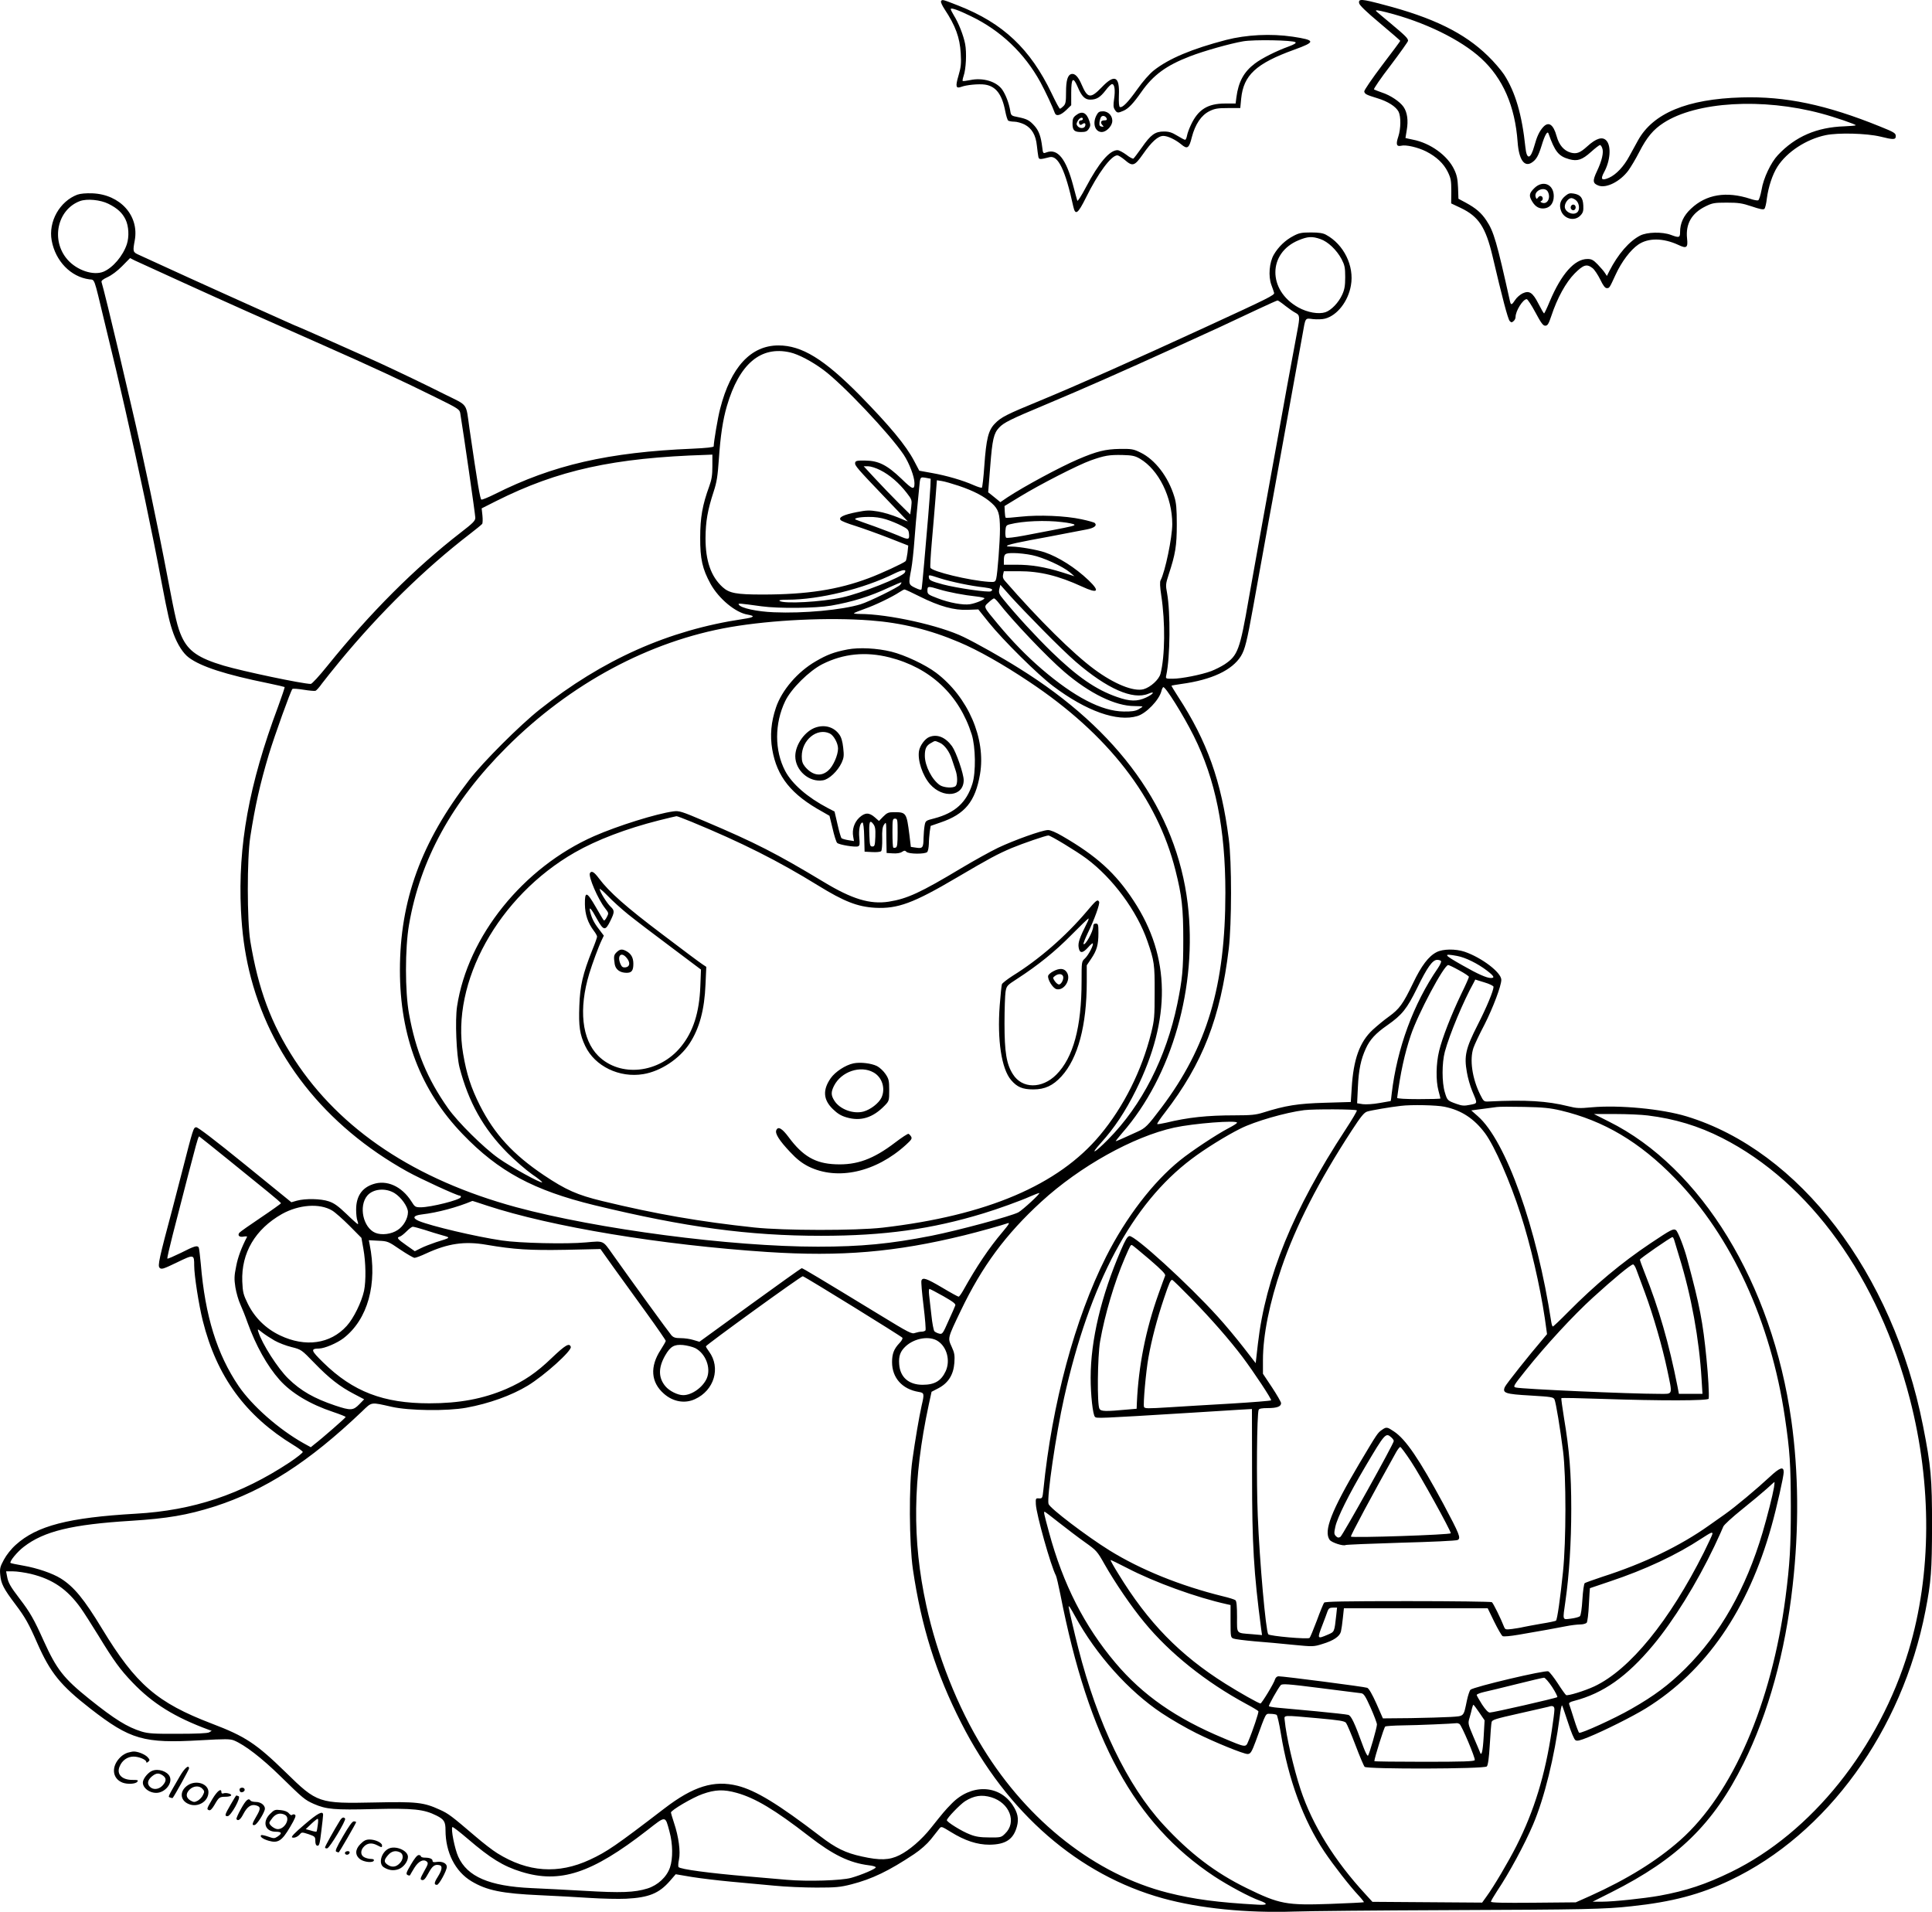 <?xml version="1.0" encoding="UTF-8"?>
<svg xmlns="http://www.w3.org/2000/svg" version="1.0" viewBox="0 0 1491.381 1475.708" preserveAspectRatio="xMidYMid meet">
  <g transform="translate(-100.089,1587.914) scale(0.1,-0.1)" fill="#000000" stroke="none">
    <path d="M8265 15870 c-4 -6 9 -34 28 -63 84 -127 117 -218 124 -338 5 -81 2 -108 -17 -173 -25 -85 -21 -103 22 -87 40 15 135 24 183 17 84 -13 131 -75 156 -206 7 -36 17 -68 23 -72 6 -4 27 -8 46 -8 20 0 56 -10 80 -22 56 -29 87 -82 95 -164 4 -32 8 -70 11 -83 5 -24 9 -25 87 -5 66 16 122 -100 183 -381 16 -71 35 -57 97 67 94 191 196 328 243 328 9 0 34 -16 57 -35 61 -53 76 -48 140 43 68 98 118 142 158 142 34 0 93 -28 138 -65 47 -40 61 -31 82 55 26 100 73 170 136 201 40 20 64 24 143 24 l95 0 7 73 c18 181 115 271 408 377 169 61 168 74 -10 101 -170 25 -357 15 -514 -25 -264 -69 -441 -143 -558 -235 -34 -27 -85 -85 -128 -146 -72 -101 -114 -144 -134 -137 -7 2 -10 34 -8 89 7 149 -33 168 -133 63 -86 -89 -109 -86 -155 22 -25 59 -51 86 -77 81 -30 -6 -43 -48 -43 -140 0 -75 -3 -91 -20 -108 -11 -11 -23 -20 -27 -20 -5 0 -33 53 -64 118 -165 344 -375 542 -718 677 -125 49 -127 50 -136 35z m231 -116 c229 -110 413 -285 536 -509 40 -74 97 -196 111 -237 10 -29 43 -21 87 20 l40 39 0 96 c0 115 15 127 50 45 30 -72 56 -98 96 -98 49 0 77 17 119 71 20 27 43 49 50 49 20 0 26 -47 16 -115 -7 -47 -6 -65 5 -82 17 -27 24 -28 67 -9 38 16 77 57 139 146 91 130 192 204 374 274 108 42 311 99 410 116 83 15 389 9 405 -7 7 -7 -10 -17 -53 -33 -94 -34 -206 -90 -260 -131 -85 -64 -127 -140 -143 -261 l-6 -48 -82 0 c-134 0 -208 -47 -263 -165 -13 -27 -27 -65 -30 -82 -3 -18 -10 -33 -15 -33 -5 0 -32 14 -61 32 -41 25 -63 32 -103 32 -67 0 -101 -24 -171 -125 -31 -43 -59 -81 -64 -84 -5 -3 -30 10 -55 30 -26 19 -56 35 -68 35 -61 0 -144 -98 -244 -287 -34 -65 -64 -111 -66 -103 -3 8 -17 61 -32 117 -55 207 -120 288 -206 256 -26 -10 -27 -10 -33 41 -10 81 -25 124 -58 162 -39 44 -59 55 -128 69 -53 10 -55 12 -61 50 -10 59 -34 121 -60 160 -44 65 -150 97 -249 76 -29 -6 -55 -9 -58 -7 -2 3 1 20 7 38 19 54 25 181 12 248 -13 67 -51 163 -88 222 -13 21 -23 42 -23 47 0 13 58 -7 156 -55z M9465 14989 c-33 -62 -11 -129 41 -129 32 0 73 39 80 75 8 44 -26 85 -71 85 -28 0 -37 -6 -50 -31z m79 -25 c4 -10 -2 -14 -19 -14 -27 0 -33 -18 -12 -39 10 -10 8 -12 -8 -9 -16 3 -19 10 -17 33 2 16 8 35 13 42 12 14 35 7 43 -13z M9306 14989 c-21 -16 -26 -29 -26 -63 0 -53 13 -66 67 -66 34 0 46 5 59 25 13 20 14 30 4 60 -22 67 -57 81 -104 44z m54 -29 c0 -5 -7 -10 -15 -10 -8 0 -15 -6 -15 -13 0 -21 12 -28 27 -15 17 13 28 4 20 -17 -8 -19 -41 -19 -57 0 -11 13 -11 20 0 40 13 25 40 35 40 15z M11492 15856 c2 -16 51 -64 161 -156 86 -72 157 -134 157 -136 0 -3 -63 -88 -141 -190 -77 -102 -139 -193 -137 -201 4 -20 16 -26 101 -52 82 -25 143 -64 164 -104 19 -38 18 -130 -2 -192 -20 -59 -14 -79 21 -71 37 10 130 -12 194 -44 80 -41 135 -93 167 -158 24 -50 27 -67 27 -150 l-1 -93 74 -35 c138 -66 192 -148 245 -371 75 -320 119 -488 133 -502 11 -12 17 -12 29 -1 9 7 16 21 16 32 0 47 57 138 86 138 7 0 37 -46 67 -102 44 -82 59 -103 76 -103 18 0 26 12 47 75 46 139 112 259 180 328 69 69 94 76 139 41 15 -12 41 -52 59 -88 22 -46 37 -66 50 -66 21 0 20 -1 69 105 45 98 114 190 174 231 77 53 192 52 309 -2 64 -31 76 -22 68 49 -12 113 35 196 144 249 51 25 67 28 162 28 90 0 118 -4 193 -29 61 -21 90 -27 98 -19 6 6 15 42 19 81 12 89 43 184 82 245 73 114 223 212 373 243 98 20 314 14 420 -11 104 -26 120 -25 120 4 0 22 -13 30 -120 73 -416 169 -733 235 -1070 225 -421 -12 -684 -122 -800 -332 -18 -33 -48 -88 -67 -122 -43 -80 -101 -141 -156 -166 -58 -25 -69 -13 -38 44 47 86 56 199 18 242 -30 34 -79 20 -150 -45 -54 -49 -81 -59 -126 -47 -53 15 -90 58 -109 127 -25 91 -62 116 -104 70 -29 -32 -48 -72 -68 -145 -29 -105 -59 -110 -69 -11 -26 251 -78 428 -165 562 -23 34 -78 99 -124 143 -182 178 -425 297 -811 397 -165 44 -189 45 -184 12z m212 -72 c291 -73 572 -210 730 -355 168 -154 262 -368 282 -647 10 -136 52 -195 109 -158 35 23 51 51 76 131 24 80 45 117 53 94 50 -141 78 -176 161 -199 62 -17 99 -5 167 56 33 30 65 54 70 54 4 0 13 -11 17 -24 13 -32 -2 -97 -41 -179 -35 -74 -33 -94 14 -111 60 -21 165 32 228 116 19 26 58 91 85 144 59 115 109 174 188 225 253 164 764 194 1217 72 102 -27 271 -85 266 -91 -3 -3 -43 -6 -88 -8 -213 -7 -379 -79 -513 -222 -54 -57 -112 -179 -126 -268 -8 -42 -19 -78 -26 -81 -7 -3 -34 2 -60 11 -186 61 -342 35 -459 -76 -57 -53 -84 -112 -84 -180 0 -44 -7 -46 -71 -22 -68 25 -184 22 -237 -5 -84 -43 -171 -143 -238 -274 l-19 -38 -15 23 c-8 13 -33 42 -56 66 -34 35 -48 42 -79 42 -99 0 -201 -114 -291 -327 -21 -51 -41 -93 -44 -93 -3 0 -22 33 -43 74 -45 88 -71 105 -124 80 -19 -10 -45 -32 -56 -50 -26 -40 -33 -42 -40 -11 -102 458 -125 539 -182 624 -39 59 -81 95 -160 138 l-56 30 -3 85 c-3 67 -9 98 -30 141 -51 108 -184 204 -318 230 -32 7 -58 12 -58 13 0 0 5 28 10 61 13 74 4 136 -24 178 -28 41 -102 91 -168 112 -29 10 -56 21 -61 24 -4 4 53 88 128 185 74 98 135 184 135 190 0 19 -19 38 -130 131 -58 48 -109 91 -114 96 -14 13 7 11 78 -7z M12844 14426 c-36 -36 -41 -54 -23 -89 24 -46 52 -67 89 -67 52 0 85 37 85 95 0 93 -85 127 -151 61z m107 -30 c22 -48 -8 -98 -48 -81 -12 5 -14 9 -5 12 6 3 12 11 12 18 0 22 -22 29 -35 11 -12 -15 -13 -15 -19 0 -20 52 73 90 95 40z M13083 14366 c-37 -31 -48 -67 -33 -111 22 -66 105 -88 151 -39 20 21 24 35 22 77 -3 59 -21 83 -74 92 -29 5 -41 2 -66 -19z m87 -36 c22 -22 27 -69 8 -88 -30 -30 -98 -1 -98 42 0 30 28 66 51 66 10 0 28 -9 39 -20z M13127 14286 c-8 -20 16 -39 30 -25 14 14 6 39 -12 39 -7 0 -15 -6 -18 -14z M1599 14377 c-138 -52 -226 -209 -199 -355 29 -158 147 -280 290 -299 44 -6 33 24 114 -313 90 -372 103 -425 161 -680 107 -469 215 -978 284 -1350 48 -251 61 -308 91 -392 31 -84 75 -153 119 -185 94 -70 283 -131 613 -198 67 -14 123 -27 126 -29 2 -3 -21 -71 -51 -153 -225 -601 -310 -1074 -286 -1571 9 -177 28 -315 63 -465 156 -653 583 -1196 1221 -1551 101 -56 384 -186 405 -186 7 0 10 -6 8 -12 -8 -22 -229 -77 -308 -78 -43 0 -47 3 -73 45 -75 118 -192 170 -298 133 -86 -29 -129 -95 -129 -196 0 -33 4 -72 10 -86 5 -14 7 -26 3 -26 -3 0 -43 35 -88 79 -63 60 -94 83 -136 97 -62 21 -181 23 -247 5 l-42 -12 -358 291 c-239 194 -364 289 -377 288 -21 -3 -22 -5 -110 -348 -26 -102 -58 -223 -70 -270 -107 -400 -118 -451 -102 -467 14 -14 27 -10 133 41 132 64 134 64 134 -24 0 -77 36 -305 66 -425 108 -432 331 -736 703 -962 36 -22 67 -45 69 -51 2 -6 -45 -43 -103 -82 -375 -247 -743 -370 -1185 -395 -521 -30 -764 -93 -927 -240 -36 -32 -72 -78 -92 -115 -30 -55 -33 -69 -28 -119 6 -66 25 -104 117 -226 75 -99 104 -151 169 -300 101 -229 179 -325 410 -505 309 -240 412 -269 848 -244 196 11 231 11 262 -2 83 -35 213 -135 356 -275 177 -173 187 -182 258 -214 96 -42 158 -48 462 -40 308 7 388 -1 487 -51 57 -29 68 -47 68 -112 0 -171 75 -319 200 -394 118 -71 236 -95 530 -108 118 -5 292 -15 385 -21 94 -6 220 -9 280 -6 175 9 253 41 337 137 l45 52 124 -21 c68 -11 203 -27 299 -36 96 -9 247 -23 335 -31 88 -9 236 -15 330 -15 148 0 182 3 268 25 160 41 290 104 484 233 51 34 100 78 130 115 26 33 55 70 64 81 16 20 17 20 90 -25 108 -67 203 -98 297 -98 126 1 186 41 213 141 16 58 6 107 -34 166 -107 159 -323 163 -472 8 -51 -52 -63 -67 -158 -186 -72 -91 -168 -173 -243 -210 -78 -39 -151 -41 -290 -10 -125 27 -201 64 -322 157 -323 247 -496 353 -638 389 -182 45 -341 -4 -564 -175 -377 -289 -443 -334 -576 -396 -244 -113 -478 -97 -714 50 -36 22 -112 81 -170 131 -184 157 -207 175 -274 205 -124 57 -178 63 -501 56 -434 -9 -445 -6 -689 233 -228 222 -311 277 -571 376 -421 161 -585 302 -845 730 -140 231 -218 326 -320 390 -64 40 -181 80 -289 99 -52 9 -96 18 -99 21 -10 10 52 86 102 124 156 121 373 173 826 201 284 18 436 44 645 110 391 126 728 342 1140 734 79 76 65 73 230 36 132 -30 427 -34 575 -7 176 32 348 94 474 170 130 79 343 271 333 300 -11 33 -43 13 -146 -85 -118 -114 -215 -180 -352 -240 -180 -77 -363 -111 -594 -111 -355 0 -589 90 -819 315 -96 94 -100 107 -31 108 42 1 137 41 188 80 187 145 263 419 201 725 l-6 31 74 -4 c71 -3 76 -5 168 -68 52 -35 102 -64 111 -64 9 0 50 15 90 34 167 77 296 96 464 67 217 -37 335 -44 615 -39 l266 6 104 -146 c58 -80 171 -237 253 -350 81 -112 147 -208 147 -213 0 -5 -18 -36 -39 -69 -85 -130 -76 -251 25 -339 70 -62 161 -78 239 -42 150 68 201 243 109 368 -13 17 -24 35 -24 40 1 11 738 545 748 541 33 -13 765 -466 769 -475 3 -7 -7 -25 -22 -40 -44 -46 -58 -84 -58 -148 0 -121 78 -209 206 -230 43 -7 44 -13 22 -107 -19 -85 -50 -266 -71 -418 -28 -194 -25 -644 4 -845 65 -441 178 -802 373 -1185 353 -695 905 -1174 1557 -1354 283 -78 644 -114 1013 -102 112 4 641 9 1174 11 1071 4 1225 7 1430 30 312 33 531 91 760 200 749 355 1329 1155 1509 2080 44 225 50 312 51 655 0 371 -8 461 -70 775 -234 1180 -954 2122 -1825 2387 -191 58 -519 89 -732 70 -93 -9 -117 -8 -180 8 -164 41 -329 51 -613 37 -39 -2 -41 -1 -68 53 -62 125 -83 271 -52 361 8 24 46 105 85 179 66 130 130 300 130 346 0 57 -152 172 -284 217 -69 23 -167 22 -215 -3 -62 -31 -118 -105 -182 -239 -78 -162 -106 -200 -186 -258 -37 -26 -93 -73 -126 -103 -101 -94 -149 -228 -162 -451 l-7 -106 -201 -6 c-209 -6 -302 -21 -477 -76 -54 -17 -91 -21 -216 -21 -215 0 -364 -16 -532 -57 -35 -8 -66 -13 -68 -10 -3 3 24 43 59 88 292 379 429 732 493 1264 23 196 24 670 0 850 -57 444 -167 753 -390 1095 -30 46 -54 86 -52 87 1 1 36 7 77 13 234 32 391 106 459 215 31 51 46 111 95 382 24 136 47 262 50 278 3 17 12 66 20 110 38 210 74 413 80 440 9 51 215 1185 231 1275 23 131 18 124 81 116 30 -3 72 -2 93 4 94 25 178 134 199 256 27 150 -55 317 -192 391 -23 13 -55 18 -117 18 -72 0 -92 -4 -135 -27 -62 -32 -116 -84 -151 -144 -35 -60 -44 -167 -19 -234 9 -25 19 -52 21 -61 6 -17 -45 -42 -521 -261 -573 -264 -995 -451 -1290 -573 -253 -104 -297 -126 -344 -175 -51 -52 -67 -117 -82 -328 -6 -89 -15 -165 -19 -167 -4 -3 -32 6 -62 19 -85 38 -214 75 -322 94 l-99 18 -39 74 c-63 121 -190 273 -421 509 -276 279 -447 384 -627 384 -213 0 -368 -168 -450 -488 -18 -67 -49 -253 -50 -291 0 -7 -55 -13 -162 -18 -651 -27 -1080 -126 -1526 -350 -52 -26 -99 -45 -105 -43 -10 3 -29 117 -92 547 -29 205 -7 174 -190 265 -159 80 -362 177 -505 243 -124 57 -631 282 -635 282 -2 0 -32 13 -67 29 -35 16 -144 65 -243 109 -99 44 -335 151 -525 237 -190 87 -364 166 -387 177 -47 21 -48 25 -32 112 35 190 -112 354 -326 363 -50 2 -93 -2 -116 -10z m239 -71 c70 -35 107 -70 132 -121 25 -52 29 -132 10 -191 -30 -90 -107 -181 -180 -212 -78 -32 -205 10 -278 93 -130 148 -80 386 96 452 54 20 158 10 220 -21z m9355 -272 c59 -20 126 -84 164 -155 24 -47 28 -65 28 -139 0 -67 -5 -95 -23 -135 -28 -62 -85 -121 -130 -136 -53 -17 -138 -2 -209 37 -237 132 -236 421 3 519 70 29 104 31 167 9z m-8783 -334 c365 -166 609 -275 1085 -485 371 -164 615 -277 867 -402 179 -88 187 -94 192 -125 23 -137 116 -782 116 -805 0 -24 -17 -41 -113 -115 -355 -275 -697 -617 -1030 -1030 -61 -76 -118 -138 -127 -138 -62 0 -523 97 -672 141 -195 58 -273 112 -324 223 -33 73 -48 135 -109 456 -78 410 -191 947 -280 1325 -84 362 -126 540 -180 761 -24 99 -47 187 -50 195 -4 11 10 22 46 39 31 14 77 48 113 85 l61 62 35 -18 c19 -9 186 -85 370 -169z m8512 -181 c28 -22 64 -47 80 -55 33 -17 34 -31 13 -141 -8 -43 -28 -152 -45 -243 -17 -91 -33 -178 -36 -195 -10 -58 -65 -361 -74 -410 -5 -27 -23 -126 -40 -220 -37 -205 -118 -650 -130 -720 -5 -27 -16 -90 -25 -140 -9 -49 -20 -112 -25 -140 -68 -393 -84 -436 -186 -504 -26 -17 -72 -40 -103 -52 -75 -28 -230 -59 -298 -59 -55 0 -55 0 -49 28 30 138 33 482 6 633 -12 62 -11 71 13 145 51 155 62 219 62 384 0 123 -4 167 -19 215 -47 154 -148 286 -261 341 -55 27 -68 29 -160 28 -111 -2 -177 -18 -322 -80 -142 -61 -416 -209 -544 -293 l-56 -38 -24 20 c-13 11 -34 28 -47 38 l-23 18 16 202 c16 207 27 253 68 297 36 39 89 65 352 175 307 129 579 249 1010 445 328 149 373 170 640 296 77 36 144 66 148 66 4 0 31 -18 59 -41z m-3822 -360 c65 -15 168 -69 257 -135 150 -111 512 -494 620 -655 43 -65 83 -170 83 -219 0 -55 -14 -51 -100 33 -112 107 -177 140 -280 141 -64 1 -75 -2 -78 -17 -4 -21 14 -42 237 -275 91 -95 168 -175 169 -177 2 -2 -31 11 -75 30 -43 18 -112 39 -154 46 -67 11 -89 10 -165 -5 -102 -20 -142 -40 -124 -61 6 -8 57 -28 113 -45 56 -18 171 -59 256 -92 l153 -60 -6 -57 c-4 -30 -10 -59 -14 -63 -16 -16 -194 -98 -286 -132 -237 -89 -476 -126 -818 -126 -203 0 -257 10 -309 57 -90 82 -132 203 -132 378 1 131 16 216 63 360 24 73 31 119 40 250 12 178 31 305 62 410 95 325 261 466 488 414z m-600 -878 c0 -68 -5 -103 -24 -155 -53 -145 -70 -242 -70 -396 -1 -165 17 -243 80 -358 64 -115 193 -222 286 -237 62 -11 52 -21 -35 -34 -576 -86 -1084 -313 -1572 -700 -151 -120 -435 -403 -541 -541 -372 -481 -536 -932 -536 -1470 0 -510 160 -929 484 -1265 278 -289 547 -434 1018 -549 702 -170 1191 -236 1750 -236 485 0 853 51 1255 174 106 32 286 97 359 130 32 14 63 26 69 26 14 0 -127 -130 -161 -149 -55 -29 -461 -139 -672 -181 -315 -62 -542 -84 -875 -84 -674 0 -1700 135 -2330 305 -779 212 -1357 597 -1711 1139 -181 279 -279 542 -341 915 -25 156 -26 638 0 805 37 237 74 404 143 635 44 145 169 493 182 506 4 4 43 1 87 -6 43 -7 85 -11 92 -8 7 3 30 28 50 57 21 28 83 105 137 171 314 380 657 715 1001 980 50 38 93 74 98 80 4 5 5 35 2 65 l-6 55 113 57 c474 238 907 334 1621 356 l47 2 0 -89z m3301 57 c144 -85 249 -297 249 -504 0 -104 -55 -368 -90 -434 -7 -12 -5 -51 5 -117 32 -208 29 -471 -6 -605 -12 -45 -77 -104 -131 -119 -77 -20 -226 40 -380 154 -164 121 -429 383 -691 684 -14 15 -17 30 -13 47 l6 26 116 0 c163 0 305 -35 488 -119 123 -57 141 -38 49 50 -102 97 -230 178 -338 215 -60 20 -198 44 -254 44 -81 0 -30 17 144 50 94 17 215 40 270 51 55 10 128 24 162 31 60 11 85 30 65 50 -5 5 -51 18 -103 29 -125 27 -327 35 -468 20 -62 -7 -115 -11 -117 -8 -3 3 -6 24 -7 47 l-2 43 120 73 c152 93 447 244 545 279 107 38 143 44 245 42 78 -2 98 -7 136 -29z m-2005 -88 c71 -35 145 -99 203 -174 42 -54 42 -56 36 -111 l-8 -57 -89 88 c-49 49 -130 133 -180 187 l-90 97 34 0 c19 0 61 -13 94 -30z m387 -125 c-2 -33 -9 -136 -17 -230 -8 -93 -22 -255 -31 -360 -9 -104 -18 -196 -20 -203 -3 -9 -16 -6 -50 10 -52 25 -52 28 -30 143 8 42 19 145 25 228 6 84 16 193 21 242 5 50 12 119 15 155 8 90 7 88 51 81 l38 -7 -2 -59z m219 4 c116 -39 198 -82 255 -134 52 -47 62 -81 63 -199 0 -96 -19 -345 -29 -383 -7 -26 -11 -28 -57 -25 -150 10 -440 80 -451 109 -3 7 2 97 11 200 9 104 22 253 28 332 l11 143 38 -6 c21 -3 80 -20 131 -37z m-561 -259 c35 -11 89 -33 119 -49 50 -25 55 -32 58 -65 4 -44 -5 -45 -80 -12 -30 13 -113 45 -184 71 -71 25 -136 48 -144 52 -28 10 21 22 96 22 46 1 95 -6 135 -19z m1359 -21 c47 -5 89 -14 94 -19 8 -8 -12 -13 -179 -45 -44 -8 -138 -26 -209 -40 -74 -14 -134 -21 -139 -16 -4 4 -7 28 -5 52 3 39 6 44 34 51 101 26 276 33 404 17z m-232 -255 c85 -17 236 -86 292 -133 l35 -30 -94 30 c-135 42 -239 59 -352 59 l-99 0 0 29 c0 56 7 61 76 61 36 0 100 -7 142 -16z m-983 -135 c-22 -35 -340 -161 -485 -192 -160 -35 -444 -50 -480 -27 -10 7 8 10 60 10 245 0 587 84 825 202 66 32 97 35 80 7z m273 -44 c85 -27 243 -60 340 -70 58 -7 75 -16 52 -30 -17 -11 -264 25 -370 53 -89 24 -105 32 -108 50 -4 27 -7 27 86 -3z m-308 -50 c-16 -20 -242 -131 -305 -150 -143 -44 -442 -72 -670 -62 -130 5 -255 32 -271 59 -7 12 0 11 176 -13 132 -18 417 -15 535 5 166 29 304 72 450 141 50 23 92 40 94 39 2 -2 -2 -10 -9 -19z m1100 -348 c91 -93 206 -204 255 -246 242 -209 441 -296 560 -247 56 24 41 -2 -17 -29 -69 -32 -124 -31 -224 4 -164 57 -307 156 -506 349 -119 116 -274 284 -371 404 -34 41 -38 52 -32 80 l8 33 80 -90 c45 -50 156 -166 247 -258z m-800 313 c72 -22 193 -45 288 -55 34 -4 62 -10 62 -14 0 -11 -68 -39 -112 -46 -53 -8 -159 11 -249 46 -74 28 -79 32 -79 60 0 34 5 35 90 9z m-150 -55 c152 -76 267 -108 372 -103 l81 3 80 -100 c109 -136 381 -405 497 -492 258 -194 496 -278 651 -231 68 20 167 123 185 192 3 14 10 28 14 31 15 9 155 -215 235 -375 169 -338 245 -716 245 -1212 0 -719 -141 -1190 -493 -1658 -108 -143 -124 -159 -187 -187 -30 -14 -79 -36 -108 -49 -29 -13 -55 -24 -58 -24 -3 0 19 28 49 63 386 441 583 1132 506 1772 -87 717 -532 1338 -1302 1816 -130 82 -328 193 -427 241 -182 89 -583 178 -803 178 -28 0 -48 3 -44 6 3 3 41 19 84 34 78 27 211 91 268 129 17 11 33 20 38 20 4 1 57 -24 117 -54z m604 -42 c110 -143 382 -428 513 -540 195 -167 394 -264 541 -264 34 0 62 -2 62 -4 0 -3 -15 -12 -32 -22 -24 -13 -55 -17 -113 -16 -170 2 -381 112 -633 328 -117 101 -225 211 -339 348 -113 136 -111 130 -71 166 18 17 37 31 42 31 4 0 18 -12 30 -27z m-983 -143 c238 -18 459 -72 684 -168 143 -60 335 -168 540 -305 609 -405 989 -895 1130 -1457 49 -194 60 -290 60 -535 0 -233 -7 -303 -46 -495 -86 -415 -274 -784 -535 -1047 -106 -107 -144 -125 -54 -25 103 114 187 240 270 407 272 549 267 1028 -18 1461 -140 214 -286 346 -550 499 -51 30 -94 48 -112 47 -46 -1 -263 -79 -385 -137 -60 -29 -186 -99 -280 -155 -320 -192 -420 -238 -564 -261 -144 -22 -283 20 -501 152 -366 220 -525 302 -921 470 -179 76 -195 81 -241 75 -131 -18 -426 -110 -611 -191 -547 -241 -976 -773 -1058 -1315 -16 -107 -5 -374 19 -470 70 -269 184 -473 371 -661 58 -58 143 -132 189 -164 46 -31 81 -60 78 -62 -9 -10 -243 119 -336 185 -116 82 -315 279 -391 387 -160 227 -249 441 -301 730 -31 171 -31 504 0 685 86 502 332 951 752 1370 493 493 1104 821 1730 929 322 55 756 76 1081 51z m-1383 -1554 c388 -160 670 -302 978 -492 201 -124 304 -164 440 -172 175 -9 295 35 634 235 248 146 310 179 420 226 87 36 264 97 284 97 17 0 215 -120 292 -177 204 -151 392 -406 472 -638 53 -153 57 -180 56 -395 0 -189 -2 -214 -27 -315 -72 -289 -212 -569 -394 -787 -322 -387 -876 -622 -1678 -715 -209 -24 -763 -23 -990 1 -421 45 -757 103 -1178 205 -189 46 -278 85 -448 199 -238 160 -381 316 -494 539 -69 138 -102 240 -129 398 -96 552 273 1217 862 1554 169 97 398 184 647 247 72 18 134 33 138 33 4 1 56 -19 115 -43z m5912 -1036 c64 -12 157 -58 228 -112 56 -43 64 -58 32 -58 -33 0 -99 29 -222 99 -145 82 -151 92 -38 71z m-125 -40 c3 -5 -8 -30 -25 -55 -188 -273 -315 -618 -356 -967 -3 -32 -7 -58 -8 -58 0 0 -39 -7 -86 -15 -49 -9 -104 -12 -129 -9 l-44 7 6 126 c6 133 23 213 61 296 31 69 76 118 167 181 114 80 150 126 229 286 78 160 119 218 155 218 13 0 27 -4 30 -10z m140 -71 c41 -22 75 -45 75 -50 0 -6 -26 -65 -59 -132 -79 -165 -147 -340 -171 -440 -24 -98 -26 -229 -5 -307 8 -30 15 -57 15 -60 0 -3 -75 -5 -168 -5 -105 0 -167 4 -166 10 25 191 57 339 105 482 54 163 256 543 289 543 6 0 44 -18 85 -41z m265 -127 c0 -30 -53 -158 -123 -295 -92 -181 -105 -239 -83 -363 7 -44 26 -109 41 -145 43 -102 44 -96 -17 -108 -44 -9 -61 -8 -103 7 -70 25 -72 26 -91 90 -23 76 -23 225 0 312 36 134 143 391 224 536 l11 22 71 -22 c38 -11 70 -27 70 -34z m-378 -926 c131 -27 229 -92 313 -205 74 -101 192 -370 273 -621 77 -236 151 -558 188 -807 l17 -122 -36 -43 c-99 -115 -280 -343 -289 -364 -22 -48 2 -56 198 -67 164 -10 176 -12 185 -31 11 -27 43 -219 66 -401 24 -194 24 -690 -1 -930 -21 -205 -44 -367 -54 -376 -4 -3 -54 -14 -112 -23 -58 -10 -121 -22 -140 -26 -19 -5 -59 -11 -87 -15 -49 -6 -53 -5 -62 17 -24 62 -84 184 -94 190 -7 4 -298 8 -648 8 -497 0 -639 -3 -647 -12 -5 -7 -31 -69 -56 -138 -26 -69 -51 -129 -56 -134 -12 -12 -308 14 -319 28 -19 26 -67 562 -81 916 -11 270 -7 781 7 817 4 9 25 13 70 13 71 0 103 12 103 38 0 9 -32 64 -70 122 l-70 105 0 105 c0 192 51 445 144 715 109 320 286 666 541 1057 71 109 96 140 120 147 27 9 179 35 260 44 80 10 276 6 337 -7z m898 -29 c332 -79 607 -242 881 -523 436 -448 739 -1106 848 -1844 39 -264 45 -361 46 -690 0 -316 -8 -444 -41 -700 -107 -820 -410 -1519 -814 -1876 -181 -160 -409 -301 -695 -430 l-110 -49 -327 -3 c-233 -2 -328 0 -328 8 0 6 22 43 48 83 92 137 212 359 277 512 88 207 165 522 206 833 6 51 14 90 18 87 3 -3 23 -63 46 -132 23 -72 47 -130 57 -136 13 -9 36 -3 100 23 123 50 341 159 445 223 463 287 789 760 969 1407 40 142 94 383 94 416 0 46 -30 36 -108 -37 -99 -92 -266 -232 -347 -289 -35 -25 -90 -64 -122 -86 -222 -158 -504 -294 -823 -396 -69 -23 -130 -45 -136 -49 -6 -5 -14 -61 -18 -127 -4 -69 -12 -122 -19 -128 -7 -7 -38 -15 -69 -19 -68 -8 -65 -19 -43 135 29 201 45 456 45 710 0 276 -14 454 -56 704 -13 82 -23 151 -20 153 2 3 145 0 318 -6 442 -15 818 -15 819 2 4 35 -4 178 -17 307 -28 286 -52 410 -147 763 -25 97 -74 221 -89 231 -21 13 -36 5 -198 -103 -221 -148 -426 -319 -635 -530 -60 -61 -113 -111 -117 -111 -4 0 -9 15 -12 33 -111 729 -351 1401 -567 1590 l-51 45 84 11 c45 6 97 13 113 15 17 3 111 3 210 1 148 -3 199 -8 285 -28z m-1575 1 c3 -3 -36 -70 -88 -149 -403 -615 -617 -1139 -676 -1653 l-17 -149 -96 124 c-53 68 -141 174 -196 234 -227 251 -642 630 -683 623 -15 -2 -31 -29 -65 -108 -153 -354 -234 -698 -234 -985 0 -136 17 -286 33 -302 13 -13 8 -14 755 32 136 9 294 18 352 22 l105 6 1 -504 c0 -548 13 -756 70 -1192 l7 -49 -79 7 c-124 10 -114 -1 -114 134 0 83 -4 121 -12 128 -7 6 -52 20 -99 31 -327 81 -632 204 -874 354 -174 108 -460 325 -470 358 -15 46 57 539 120 820 198 886 524 1497 984 1843 100 76 267 180 378 235 109 55 348 124 491 142 74 9 397 8 407 -2z m2245 -39 c210 -26 392 -81 575 -174 678 -345 1208 -1082 1449 -2015 171 -661 168 -1353 -9 -1940 -227 -755 -751 -1408 -1370 -1710 -197 -96 -347 -146 -555 -184 -119 -21 -355 -46 -442 -46 l-73 0 145 73 c512 258 787 526 1019 993 193 389 323 860 380 1374 50 443 46 874 -10 1275 -149 1058 -695 1952 -1409 2307 l-115 58 165 0 c91 0 204 -5 250 -11z m-3170 -56 c0 -5 -30 -24 -67 -43 -95 -50 -285 -176 -374 -248 -208 -168 -417 -441 -570 -744 -241 -479 -417 -1133 -484 -1800 -7 -64 -8 -66 -34 -65 -25 2 -26 0 -24 -45 4 -80 115 -475 155 -551 5 -10 20 -75 34 -144 219 -1122 574 -1772 1189 -2178 108 -71 272 -159 348 -186 70 -25 64 -37 -15 -32 -306 17 -489 41 -692 92 -557 141 -1078 549 -1427 1116 -196 317 -354 717 -438 1103 -110 506 -104 972 19 1547 l22 101 54 28 c75 40 115 103 122 195 4 59 1 77 -21 125 -31 68 -32 64 71 279 164 342 346 588 621 840 298 273 709 502 1025 572 152 33 486 59 486 38z m-7785 -287 c116 -94 254 -206 308 -250 53 -43 97 -81 97 -85 -1 -3 -70 -53 -155 -110 -85 -57 -159 -109 -166 -117 -17 -21 0 -37 33 -30 16 3 28 2 26 -2 -43 -83 -71 -157 -84 -227 -15 -73 -16 -98 -6 -163 7 -42 24 -101 38 -131 14 -31 39 -93 55 -139 64 -178 152 -336 248 -444 91 -102 236 -189 414 -248 53 -18 97 -35 96 -39 0 -6 -183 -166 -242 -211 l-27 -22 -58 32 c-190 107 -395 288 -499 440 -167 246 -259 542 -292 943 -6 65 -13 122 -16 127 -11 18 -34 11 -136 -41 -56 -27 -103 -48 -106 -45 -3 3 16 85 41 183 211 819 196 764 210 756 6 -4 106 -84 221 -177z m1282 -257 c51 -32 103 -105 103 -146 0 -49 -34 -109 -79 -138 -49 -33 -124 -42 -173 -22 -94 40 -130 205 -62 287 45 53 141 62 211 19z m710 -95 c501 -165 1349 -305 2168 -359 569 -37 986 -2 1520 129 107 26 299 80 328 91 28 11 20 -2 -36 -69 -100 -118 -196 -260 -301 -448 -15 -27 -31 -48 -35 -48 -5 0 -62 31 -127 70 -122 72 -150 81 -160 55 -4 -8 4 -96 16 -195 12 -99 19 -184 15 -190 -3 -5 -17 -10 -30 -10 -13 0 -36 -5 -51 -10 -24 -10 -47 2 -268 137 -471 287 -598 363 -606 363 -5 0 -184 -128 -399 -284 l-391 -284 -47 14 c-25 8 -69 14 -98 14 -41 0 -56 5 -72 23 -17 19 -305 415 -455 627 -75 106 -65 101 -204 89 -149 -14 -513 -6 -650 15 -203 30 -544 111 -639 150 -54 23 -45 43 23 51 120 14 273 55 389 104 1 1 50 -15 110 -35z m-1192 -39 c22 -13 82 -66 133 -117 l93 -94 15 -85 c19 -105 21 -246 5 -324 -19 -86 -80 -212 -134 -271 -126 -139 -319 -166 -514 -73 -110 52 -196 137 -249 244 -35 72 -39 87 -43 173 -8 220 100 403 306 520 131 73 291 85 388 27z m713 -149 c42 -14 104 -33 137 -42 67 -19 69 -17 -50 -54 -38 -13 -91 -33 -116 -46 l-46 -23 -64 45 c-71 50 -79 60 -51 68 10 3 33 22 52 41 19 19 40 35 47 35 8 0 49 -11 91 -24z m9645 -73 c3 -10 21 -71 41 -136 92 -296 154 -636 172 -944 l7 -113 -91 0 -91 0 -11 58 c-65 329 -144 603 -254 878 -20 50 -36 95 -36 100 0 9 238 173 251 174 4 0 9 -8 12 -17z m-4048 -156 c96 -83 125 -113 120 -125 -4 -10 -27 -72 -51 -140 -99 -277 -154 -555 -167 -837 l-2 -50 -70 -6 c-172 -16 -206 -15 -217 6 -19 33 -15 403 5 520 36 206 111 458 191 644 43 99 45 103 56 99 5 -2 66 -52 135 -111z m3758 -79 c9 -24 38 -104 66 -178 65 -176 135 -419 172 -595 42 -201 47 -185 -63 -185 -229 0 -1061 37 -1106 49 -23 6 -19 13 77 133 154 193 367 424 519 562 157 143 292 255 309 255 6 1 18 -18 26 -41z m-3425 -233 c144 -148 285 -309 384 -440 90 -120 228 -329 221 -335 -5 -4 -143 -15 -308 -25 -165 -9 -383 -23 -484 -29 -160 -10 -184 -10 -189 3 -8 20 15 276 34 381 25 140 66 297 121 460 39 116 50 140 62 140 5 0 76 -70 159 -155z m-1925 29 c77 -44 97 -60 92 -72 -3 -10 -27 -63 -53 -120 -43 -98 -47 -103 -71 -97 -14 3 -31 12 -37 18 -6 7 -17 62 -23 122 -7 61 -15 131 -18 158 -3 26 -2 47 3 47 4 0 52 -25 107 -56z m-5162 -343 c30 -17 89 -40 131 -50 75 -19 76 -20 174 -121 115 -119 198 -184 308 -241 l78 -41 -38 -39 c-47 -48 -66 -49 -186 -9 -163 55 -265 113 -362 208 -81 79 -202 268 -231 361 -7 24 -7 24 31 -6 22 -17 64 -44 95 -62z m5120 -4 c70 -46 97 -151 60 -232 -35 -75 -85 -105 -178 -105 -107 0 -174 58 -181 159 -5 63 9 100 50 138 69 64 185 83 249 40z m-1873 -54 c80 -42 123 -153 89 -233 -30 -69 -115 -130 -182 -130 -43 0 -107 32 -138 69 -55 66 -55 144 -1 238 40 69 69 86 137 80 31 -3 74 -14 95 -24z m8327 -1075 c-11 -64 -50 -218 -88 -348 -129 -435 -327 -783 -596 -1050 -127 -126 -239 -210 -416 -311 -130 -75 -390 -193 -404 -185 -5 4 -23 51 -40 106 -17 55 -34 106 -37 114 -4 11 6 18 38 26 226 59 408 188 610 430 157 188 337 478 473 764 34 72 65 141 69 152 4 12 68 71 144 132 75 60 162 133 192 160 30 28 57 51 58 52 2 0 1 -19 -3 -42z m-5518 -273 c60 -47 149 -115 200 -151 87 -62 94 -69 149 -167 81 -143 209 -331 308 -450 195 -238 475 -462 788 -631 49 -26 90 -51 93 -56 4 -7 -43 -150 -79 -234 -19 -46 -17 -47 -190 26 -367 153 -624 332 -835 582 -239 283 -404 607 -512 1006 -40 148 -43 160 -34 160 3 0 53 -38 112 -85z m5043 -85 c0 -6 -30 -70 -66 -143 -266 -530 -572 -906 -846 -1035 -75 -35 -205 -75 -218 -67 -5 3 -34 43 -64 90 -30 46 -63 88 -73 93 -21 12 -579 -120 -601 -142 -7 -7 -20 -46 -28 -85 -26 -125 -19 -118 -126 -125 -51 -3 -189 -7 -307 -9 l-215 -2 -50 114 c-33 73 -58 117 -71 122 -19 8 -645 89 -685 89 -11 0 -22 -10 -26 -22 -9 -33 -104 -188 -113 -188 -13 0 -162 84 -270 152 -352 221 -598 473 -828 850 -35 56 -61 103 -59 105 2 2 59 -26 127 -61 213 -111 536 -228 772 -280 l27 -6 0 -125 c0 -121 1 -126 23 -134 12 -5 85 -14 162 -21 77 -6 211 -18 297 -27 154 -15 159 -15 226 6 87 26 134 58 144 96 4 17 11 64 15 105 l8 75 555 0 555 0 50 -103 c28 -57 57 -107 65 -112 9 -5 60 0 125 11 177 30 285 50 362 65 40 8 90 14 111 14 22 0 44 6 51 13 6 7 14 70 17 140 4 70 7 127 8 127 1 0 69 23 151 51 276 92 517 205 710 332 74 48 85 53 85 37z m-12980 -310 c168 -41 280 -118 384 -263 25 -35 86 -131 136 -212 120 -197 169 -264 264 -363 156 -163 327 -269 591 -366 l20 -7 -20 -12 c-13 -7 -96 -11 -240 -11 -186 -1 -229 2 -280 17 -113 35 -209 95 -405 252 -198 159 -252 228 -352 449 -75 167 -106 221 -185 324 -74 97 -89 124 -98 175 l-7 37 53 0 c30 0 92 -9 139 -20z m8060 -327 c162 -297 414 -578 668 -747 70 -47 191 -117 268 -155 140 -70 364 -161 395 -161 23 0 32 15 63 98 84 231 74 212 114 212 21 0 42 -4 48 -8 5 -4 20 -68 32 -142 58 -357 174 -672 337 -915 73 -108 192 -261 264 -338 24 -26 42 -49 40 -51 -2 -2 -119 -8 -259 -13 -339 -12 -393 -2 -646 122 -243 119 -440 269 -644 491 -277 301 -507 780 -655 1359 -30 116 -75 311 -75 322 0 13 14 -8 50 -74z m2016 10 c-15 -134 -13 -129 -66 -152 -82 -35 -83 -34 -40 77 16 42 34 89 39 105 8 21 17 27 42 27 l31 0 -6 -57z m1666 -555 c26 -40 44 -76 40 -79 -9 -8 -494 -119 -521 -119 -12 0 -33 22 -60 63 -22 35 -41 68 -41 73 0 5 26 16 58 23 31 7 145 34 252 61 107 27 202 49 210 49 8 0 36 -32 62 -71z m-1473 -49 c20 -3 32 -22 73 -113 26 -59 48 -117 48 -128 0 -25 -59 -230 -69 -241 -5 -4 -20 25 -35 65 -70 193 -94 242 -117 250 -13 4 -125 16 -249 28 -124 11 -256 23 -293 27 -37 3 -69 9 -71 12 -4 6 69 137 91 162 10 13 53 10 305 -22 161 -20 304 -39 317 -40z m911 -149 l41 -60 -7 -125 c-7 -120 -17 -158 -30 -118 -4 10 -26 63 -50 118 -42 99 -42 102 -29 145 7 25 16 57 19 73 4 15 8 27 11 27 2 0 23 -27 45 -60z m580 23 c0 -16 -9 -87 -20 -159 -51 -346 -137 -625 -273 -893 -61 -121 -176 -316 -232 -392 l-33 -46 -424 3 -423 3 -53 58 c-239 259 -410 534 -501 808 -55 167 -112 415 -123 535 -4 42 -23 41 257 16 165 -15 203 -21 216 -35 8 -10 41 -88 73 -172 32 -85 64 -160 71 -168 19 -19 923 -17 943 3 9 9 17 63 23 167 5 85 11 163 14 175 4 18 29 26 217 68 117 27 218 49 223 51 32 11 45 4 45 -22z m-733 -111 c17 -10 124 -264 118 -279 -3 -10 -88 -13 -390 -13 -212 0 -385 2 -385 5 0 22 75 262 84 267 6 4 67 8 136 9 109 1 387 13 415 17 6 1 15 -2 22 -6z m-5579 -532 c143 -40 294 -130 557 -334 188 -146 313 -206 463 -225 29 -3 53 -10 53 -16 1 -11 -108 -58 -190 -81 -76 -21 -334 -29 -496 -15 -71 6 -206 18 -300 26 -304 26 -519 55 -536 72 -4 5 -3 31 3 58 13 61 -2 176 -38 283 -13 40 -24 76 -24 80 0 18 169 117 244 143 98 35 164 37 264 9z m1965 -34 c142 -43 199 -193 106 -281 -29 -29 -34 -30 -122 -29 -69 0 -106 6 -148 23 -64 24 -179 96 -179 110 0 16 102 122 141 147 69 43 128 52 202 30z m-2484 -265 c26 -95 27 -208 4 -276 -25 -74 -94 -138 -174 -163 -100 -31 -203 -35 -489 -18 -146 8 -330 18 -408 21 -324 15 -494 88 -564 243 -27 60 -58 215 -45 228 3 4 57 -38 119 -91 175 -150 273 -211 413 -254 299 -93 543 -13 970 319 149 116 140 117 174 -9z M7543 10866 c-104 -20 -159 -41 -246 -92 -140 -81 -261 -223 -306 -356 -38 -112 -47 -216 -29 -323 36 -211 146 -349 388 -482 l54 -31 24 -98 c12 -54 28 -104 35 -111 15 -15 139 -35 161 -27 14 5 15 17 10 68 -6 61 6 116 25 116 6 0 12 -47 13 -112 l3 -113 59 -3 c32 -2 63 1 69 7 5 5 9 48 8 95 -2 64 2 91 13 108 19 26 18 33 19 -107 l2 -110 48 -3 c30 -2 57 2 70 11 19 12 24 12 35 1 16 -18 143 -19 160 -2 7 7 12 35 13 63 0 27 4 70 7 95 l7 44 75 26 c190 64 270 162 306 373 47 274 -92 596 -339 783 -82 62 -241 137 -346 163 -111 27 -247 34 -338 17z m323 -61 c317 -80 539 -289 636 -595 30 -97 33 -292 5 -381 -45 -144 -134 -225 -294 -267 -67 -17 -68 -18 -75 -57 -4 -22 -7 -65 -8 -95 -1 -74 -7 -82 -57 -74 l-41 6 -11 92 c-22 172 -24 176 -120 176 -42 0 -53 -5 -82 -34 l-33 -34 -33 29 c-44 38 -75 37 -119 -3 -39 -37 -57 -92 -47 -147 l6 -34 -44 7 c-24 4 -48 11 -52 15 -5 5 -19 53 -31 107 l-23 99 -54 28 c-156 82 -274 185 -327 285 -83 158 -83 366 0 539 46 96 185 234 288 286 161 81 333 98 516 52z m64 -1354 c0 -84 -3 -110 -14 -114 -8 -3 -17 -3 -20 0 -3 4 -6 55 -6 115 0 101 1 108 20 108 19 0 20 -7 20 -109z m-172 -31 c-3 -67 -5 -75 -23 -75 -18 0 -20 8 -23 84 -4 107 2 125 29 91 16 -21 19 -39 17 -100z M7301 10265 c-84 -26 -161 -132 -161 -223 0 -110 107 -204 214 -186 47 8 113 70 144 136 17 38 19 54 12 115 -5 48 -15 82 -30 102 -40 57 -109 78 -179 56z m104 -47 c31 -14 65 -75 65 -117 0 -51 -38 -138 -76 -170 -55 -49 -121 -38 -178 29 -20 25 -26 42 -26 81 0 126 117 222 215 177z M8174 10190 c-33 -13 -72 -66 -79 -108 -12 -72 27 -189 85 -256 101 -114 260 -95 260 31 0 49 -58 217 -90 262 -51 70 -115 96 -176 71z m81 -44 c37 -16 76 -69 95 -131 7 -22 19 -57 26 -78 17 -46 18 -109 2 -125 -18 -18 -89 -14 -121 6 -61 41 -117 149 -117 228 0 55 12 79 48 98 33 19 27 19 67 2z M5555 9140 c-15 -24 62 -203 117 -272 28 -36 29 -38 13 -68 -9 -18 -19 -29 -23 -25 -4 3 -32 50 -62 103 -70 121 -85 125 -84 22 1 -81 23 -145 69 -206 14 -18 25 -38 25 -45 0 -6 -16 -53 -37 -103 -73 -183 -95 -277 -100 -431 -6 -158 3 -221 46 -311 74 -155 263 -247 448 -216 134 22 279 118 356 235 77 117 116 261 124 458 l6 135 -30 20 c-16 10 -157 115 -312 233 -277 209 -406 323 -486 429 -38 51 -57 62 -70 42z m295 -319 c52 -42 200 -155 329 -251 l233 -175 -5 -130 c-8 -203 -55 -350 -150 -466 -168 -206 -469 -238 -638 -70 -127 127 -152 362 -69 636 23 75 72 209 95 256 l17 36 -37 49 c-39 50 -57 87 -69 137 -11 45 9 24 54 -59 50 -90 64 -92 102 -14 34 69 34 81 2 111 -28 26 -84 116 -84 136 0 6 28 -18 63 -54 34 -36 105 -100 157 -142z M5762 8530 c-23 -22 -25 -33 -16 -93 7 -42 41 -67 92 -67 39 0 52 17 52 70 0 48 -18 79 -57 99 -31 16 -46 14 -71 -9z m78 -47 c28 -35 23 -67 -11 -71 -19 -2 -28 3 -37 23 -31 67 5 103 48 48z M9389 8843 c-160 -189 -366 -369 -571 -496 -42 -27 -79 -56 -83 -65 -3 -9 -11 -83 -17 -164 -20 -267 14 -490 88 -576 46 -54 88 -72 171 -72 90 0 152 29 218 101 127 139 195 393 195 730 l0 127 35 52 c43 64 55 106 55 198 0 65 -2 72 -20 72 -14 0 -20 -7 -20 -22 -1 -40 -62 -150 -75 -136 -3 3 12 41 33 85 51 104 96 229 87 242 -12 20 -22 12 -96 -76z m2 -90 c-56 -112 -69 -149 -64 -185 7 -49 30 -50 73 -2 17 20 34 34 36 31 10 -9 -33 -91 -60 -116 -26 -24 -26 -25 -26 -176 0 -353 -64 -590 -195 -721 -111 -111 -264 -110 -335 3 -50 78 -65 171 -65 393 0 107 4 217 8 243 8 47 11 50 90 101 162 105 294 212 417 337 69 70 128 127 133 128 4 1 -1 -16 -12 -36z M9130 8381 c-19 -10 -36 -25 -38 -34 -6 -28 36 -96 64 -103 59 -15 116 76 80 130 -20 32 -57 34 -106 7z m77 -37 c8 -21 -13 -64 -32 -64 -8 0 -22 12 -32 26 -16 25 -16 27 2 40 25 19 54 18 62 -2z M7589 7671 c-62 -13 -141 -65 -176 -115 -63 -91 -57 -166 17 -238 36 -35 64 -52 106 -64 109 -32 203 -3 294 91 34 35 35 38 35 119 0 73 -3 87 -28 124 -15 23 -45 51 -66 62 -45 22 -129 32 -182 21z m155 -70 c67 -37 94 -125 61 -195 -21 -43 -84 -92 -139 -107 -79 -21 -184 18 -225 85 -26 41 -26 66 -2 114 56 110 204 160 305 103z M6993 7154 c-10 -26 25 -80 105 -165 54 -58 92 -87 142 -113 224 -112 522 -46 755 167 42 38 48 48 39 63 -6 10 -15 19 -20 21 -6 2 -52 -28 -103 -67 -169 -129 -296 -175 -460 -168 -156 6 -253 62 -362 209 -51 69 -83 87 -96 53z M11670 4843 c-35 -24 -36 -26 -176 -261 -217 -367 -277 -521 -229 -589 15 -21 105 -50 123 -40 4 3 197 11 428 18 230 6 427 15 437 21 27 14 15 43 -110 278 -187 347 -291 500 -382 560 -52 35 -58 36 -91 13z m72 -60 c10 -9 18 -21 18 -27 0 -21 -395 -729 -412 -740 -14 -8 -22 -7 -35 6 -14 15 -15 23 -4 73 16 72 104 248 229 460 155 262 160 268 204 228z m151 -185 c72 -108 307 -533 307 -554 0 -12 -761 -37 -771 -26 -5 6 166 324 351 655 12 20 25 37 30 37 5 0 43 -51 83 -112z M1986 2350 c-16 -5 -40 -19 -53 -32 -75 -70 -69 -167 14 -199 37 -14 99 -11 113 6 11 13 6 15 -37 15 -81 0 -124 44 -99 103 19 48 61 77 108 77 42 0 98 -24 98 -41 0 -8 5 -7 15 1 14 12 13 16 -6 37 -22 22 -77 44 -109 42 -8 0 -28 -5 -44 -9z M2389 2168 c-99 -171 -92 -157 -74 -164 9 -4 17 -5 19 -3 15 18 126 219 126 227 0 33 -34 4 -71 -60z M2175 2210 c-26 -10 -61 -49 -69 -77 -14 -44 40 -93 101 -93 67 0 128 74 104 126 -18 40 -89 64 -136 44z m83 -36 c29 -20 28 -45 -3 -78 -29 -31 -74 -35 -99 -7 -22 24 -14 53 21 81 31 24 51 25 81 4z M2454 2101 c-68 -42 -67 -118 3 -147 71 -30 153 19 153 92 0 63 -91 95 -156 55z m110 -30 c16 -17 16 -23 4 -47 -7 -16 -25 -35 -40 -44 -25 -13 -31 -13 -55 0 -37 21 -41 53 -9 85 30 30 76 33 100 6z M2850 2067 c0 -19 10 -27 26 -20 21 8 17 33 -6 33 -11 0 -20 -6 -20 -13z M2640 1992 c-45 -77 -45 -78 -25 -86 10 -3 23 10 42 42 33 58 39 62 85 62 20 0 40 4 43 10 7 12 -39 24 -60 16 -9 -3 -15 0 -15 9 0 35 -32 10 -70 -53z M2781 1949 c-46 -79 -48 -89 -23 -89 25 1 106 146 85 154 -8 3 -16 6 -18 6 -2 0 -22 -32 -44 -71z M2862 1918 c-23 -40 -38 -76 -36 -80 12 -19 31 -5 53 38 30 57 59 77 96 68 39 -10 40 -25 6 -83 -35 -59 -38 -74 -14 -69 16 3 64 75 77 116 10 30 -25 62 -68 62 -19 0 -38 5 -41 10 -15 24 -36 5 -73 -62z M3085 1877 c-62 -62 -38 -137 45 -137 46 0 51 -12 14 -37 -25 -16 -29 -16 -72 -1 -25 9 -50 14 -54 12 -16 -10 12 -31 58 -44 71 -20 101 -1 164 106 39 66 48 89 38 95 -7 5 -17 4 -22 -1 -5 -5 -16 0 -25 12 -11 13 -33 22 -64 25 -43 5 -49 3 -82 -30z m116 -7 c44 -24 0 -110 -56 -110 -24 0 -65 31 -65 49 0 5 12 23 26 40 27 32 60 39 95 21z M3352 1796 c-78 -66 -106 -96 -96 -100 17 -7 44 5 63 28 11 13 18 12 64 -3 49 -17 52 -20 52 -52 0 -23 5 -35 16 -37 14 -2 19 16 30 110 8 62 14 120 14 128 0 35 -39 15 -143 -74z m102 -3 c-3 -27 -8 -50 -10 -52 -2 -2 -22 1 -43 8 l-40 11 42 40 c23 22 46 40 50 40 5 0 5 -21 1 -47z M3626 1828 c-47 -76 -116 -200 -116 -209 0 -6 8 -9 17 -7 19 3 146 215 138 229 -10 15 -24 10 -39 -13z M3649 1706 c-52 -89 -63 -116 -52 -120 8 -3 16 -6 18 -6 4 0 135 226 135 234 0 3 -8 6 -18 6 -12 0 -38 -37 -83 -114z M3783 1645 c-42 -42 -43 -87 -1 -118 30 -22 99 -29 105 -9 3 7 -5 12 -21 12 -14 0 -37 5 -51 12 -33 15 -34 56 -2 86 27 26 61 28 101 7 35 -18 36 -18 36 0 0 20 -52 45 -96 45 -28 0 -44 -8 -71 -35z M4004 1611 c-59 -26 -85 -117 -41 -145 36 -23 73 -29 112 -16 39 13 75 59 75 96 0 48 -91 88 -146 65z m87 -31 c27 -15 24 -56 -6 -85 -28 -29 -61 -32 -93 -9 -29 20 -28 36 4 73 27 32 60 39 95 21z M3665 1581 c-3 -5 -1 -12 5 -16 12 -7 30 2 30 16 0 12 -27 12 -35 0z M4173 1487 c-37 -63 -40 -73 -26 -81 10 -5 18 -6 20 0 2 5 17 30 33 56 32 51 69 69 95 48 13 -11 11 -21 -20 -75 -31 -57 -33 -63 -16 -68 14 -3 25 9 49 53 31 57 49 70 85 62 25 -5 21 -36 -12 -89 -30 -47 -31 -63 -7 -63 16 0 76 110 76 139 0 27 -35 44 -76 38 -24 -4 -34 -2 -34 8 0 16 -22 25 -61 25 -16 0 -29 5 -29 10 0 6 -8 10 -17 10 -12 0 -33 -27 -60 -73z"></path>
  </g>
</svg>
